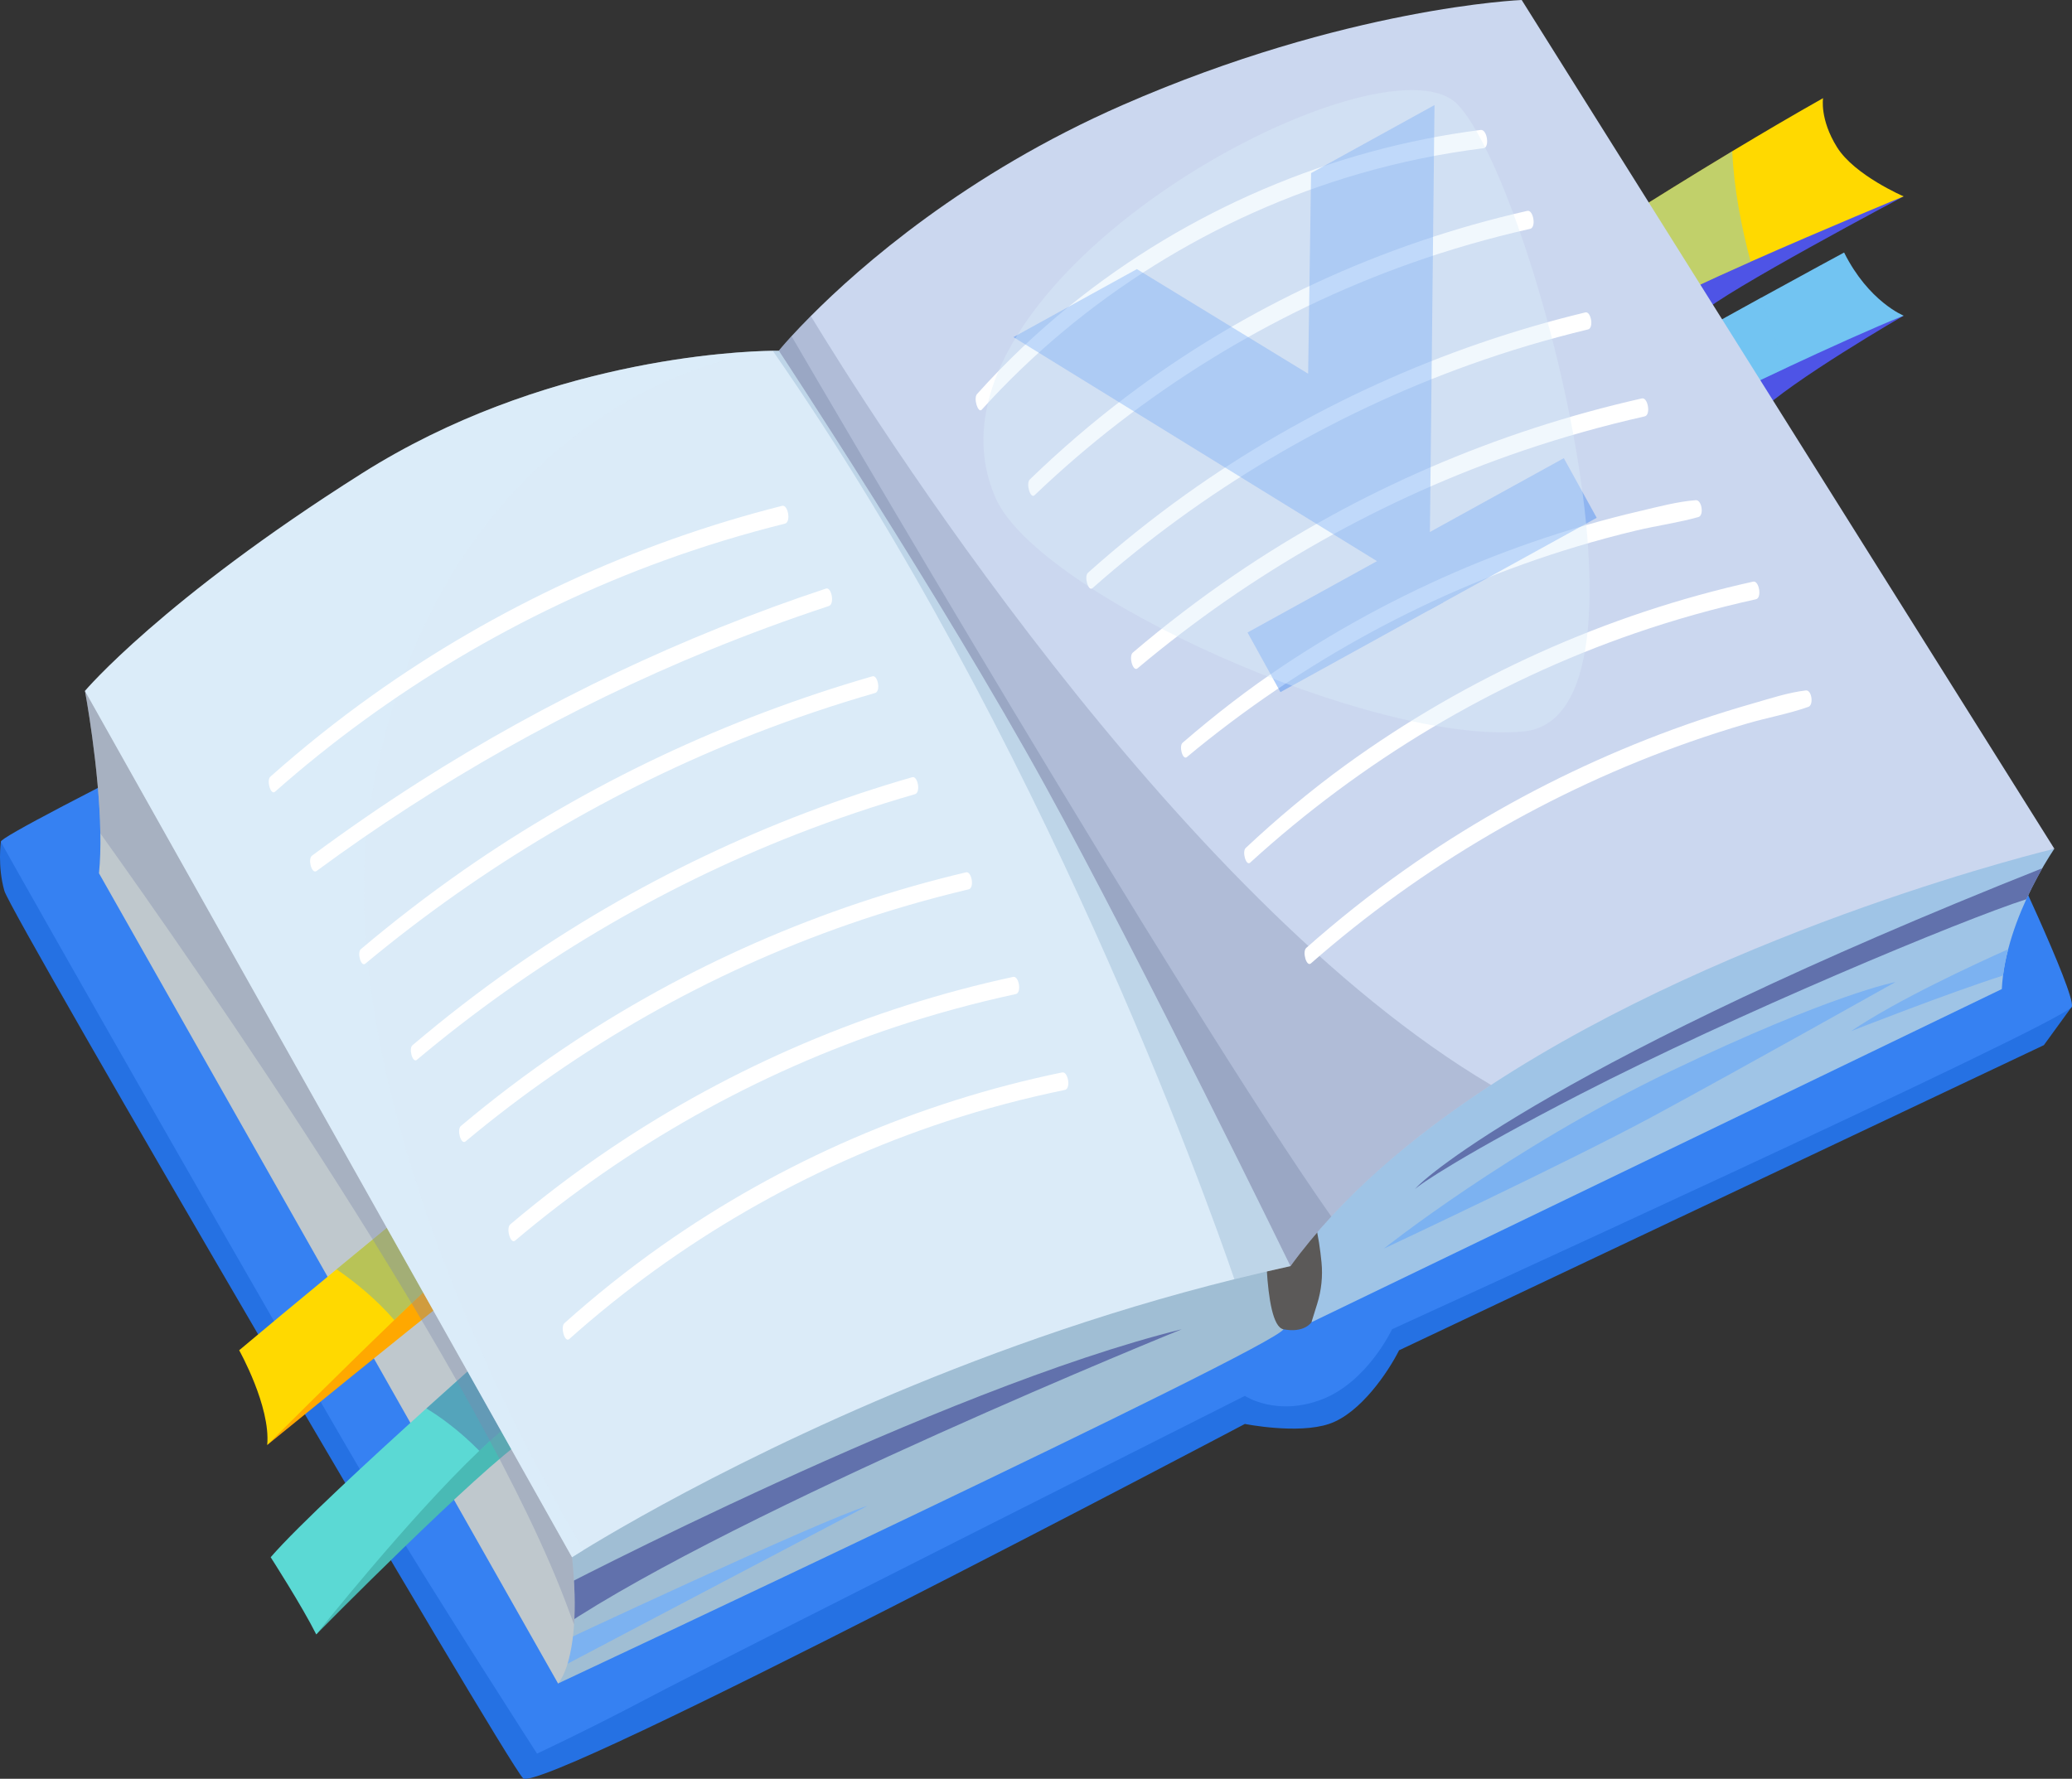 <?xml version="1.0" encoding="UTF-8"?> <svg xmlns="http://www.w3.org/2000/svg" width="276" height="237" viewBox="0 0 276 237" fill="none"><rect x="0" y="0" width="276" height="237" fill="#333333" stroke="none"/> <g clip-path="url(#clip0_3031_683)"> <path d="M0.117 112.152C0.117 112.152 -0.35 115.424 0.583 118.694C1.515 121.966 67.331 234.585 69.667 236.921C72.001 239.257 165.823 189.722 165.823 189.722C165.823 189.722 172.826 191.125 177.027 189.722C181.228 188.319 184.963 182.711 186.364 179.908L272.251 139.254L275.986 134.113L0.117 112.152Z" fill="#2571E3"></path> <path d="M253.58 26.168C253.58 26.168 229.464 38.941 226.662 41.743C223.859 44.546 220.75 38.628 220.75 38.628L229.774 29.594L253.58 26.168Z" fill="#4E54E6"></path> <path d="M253.578 42.059C253.578 42.059 238.486 50.782 234.129 55.144C229.772 59.506 228.527 51.406 228.527 51.406L236.929 43.305L253.578 42.059Z" fill="#4E54E6"></path> <path d="M50.994 200.937C40.737 183.82 1.052 114.021 0.117 112.151C-0.816 110.282 200.364 13.082 200.364 13.082L266.646 111.682C266.646 111.682 276.449 132.242 275.983 134.112C275.517 135.981 185.429 177.102 185.429 177.102C185.429 177.102 182.16 184.11 176.092 186.449C170.024 188.785 165.823 185.982 165.823 185.982C165.823 185.982 94.405 221.964 86.47 226.17C78.535 230.375 71.534 233.647 71.534 233.647C71.534 233.647 57.997 212.62 50.994 200.937Z" fill="#3681F2"></path> <path d="M253.576 26.164C253.576 26.164 243.202 30.429 233.192 34.871C227.312 37.483 221.557 40.152 218.103 42.055C217.063 42.63 216.162 42.957 215.386 43.088C210.816 43.865 210.395 37.912 210.492 34.686C210.529 33.516 210.631 32.705 210.631 32.705C210.631 32.705 219.908 26.682 230.745 20.152C234.693 17.773 238.851 15.326 242.841 13.078C242.841 13.078 242.373 15.881 244.706 19.622C247.039 23.361 253.576 26.164 253.576 26.164Z" fill="#FFD900"></path> <path d="M170.956 177.105C170.024 179.441 74.334 224.304 74.334 224.304L73.947 222.537L73.555 220.747L72.89 217.714L71.963 213.494L70.133 205.143L79.469 193.46L168.622 161.684C168.622 161.686 171.891 174.769 170.956 177.105Z" fill="#A0BED4"></path> <path d="M157.42 177.105C157.42 177.105 98.605 200.938 74.801 216.829C74.153 217.262 73.466 217.464 72.891 217.717L71.965 213.497C72.781 212.706 73.4 212.154 73.4 212.154C73.4 212.154 125.21 185.05 157.42 177.105Z" fill="#6171AC"></path> <path d="M115.566 200.629L73.951 222.541L73.559 220.751V219.323C73.556 219.32 109.344 202.498 115.566 200.629Z" fill="#7CB2F1"></path> <path d="M76.466 216.442C76.059 222.576 74.337 224.303 74.337 224.303L13.185 116.354C13.35 114.715 13.398 112.903 13.367 111.03C13.225 102.224 11.32 92.055 11.32 92.055L41.712 108.341L44.46 109.815C44.46 109.815 47.24 117.515 51.15 128.632C60.169 154.254 75.226 198.029 76.201 207.482C76.585 211.189 76.619 214.131 76.466 216.442Z" fill="#BFC8CD"></path> <path d="M273.65 113.086C273.65 113.086 272.647 114.523 271.399 116.833C270.924 117.71 270.416 118.711 269.912 119.812C269.009 121.787 268.122 124.063 267.499 126.473C267.201 127.617 266.962 128.795 266.812 129.979C266.735 130.576 266.681 131.177 266.65 131.78L174.694 176.173L173.293 159.818L218.572 116.828L273.65 113.086Z" fill="#9FC4E6"></path> <path d="M253.577 42.058C249.444 43.711 243.396 46.463 237.936 49.015C231.052 52.233 225.101 55.141 225.101 55.141C225.101 55.141 223.478 54.669 221.699 53.926C218.808 52.717 215.5 50.802 218.104 49.066C218.263 48.958 218.447 48.842 218.658 48.705C221.406 46.978 228.406 43.074 234.588 39.674C240.488 36.427 245.644 33.645 245.644 33.645C248.907 40.189 253.577 42.058 253.577 42.058Z" fill="#72C4F2"></path> <path d="M35.594 192.526C35.594 192.526 57.376 174.768 59.556 173.212C61.733 171.655 57.689 166.98 57.689 166.98L42.753 180.376L35.594 192.526Z" fill="#FFA800"></path> <path d="M42.125 217.759C42.125 217.759 63.907 195.64 70.132 191.591C76.356 187.542 66.71 185.359 66.71 185.359L52.706 197.509L44.615 209.972L42.125 217.759Z" fill="#49BAB5"></path> <path d="M61.418 167.623C61.37 167.668 61.318 167.711 61.264 167.757C59.352 169.379 56.089 172.443 52.522 175.877C44.78 183.329 35.594 192.525 35.594 192.525C36.06 187.381 31.859 179.906 31.859 179.906C34.622 177.567 39.903 173.188 44.837 169.117C50.737 164.248 56.132 159.812 56.132 159.812C56.132 159.812 56.146 159.815 56.177 159.824H56.18C56.967 160.032 66.918 162.766 61.418 167.623Z" fill="#FFD900"></path> <path d="M70.425 187.853C70.073 188.155 69.666 188.465 69.197 188.787C67.648 189.848 65.815 191.421 63.843 193.302C54.526 202.163 42.123 217.761 42.123 217.761C40.258 214.022 36.055 207.48 36.055 207.48C39.684 203.286 49.495 194.241 56.794 187.651C61.37 183.517 64.96 180.347 65.414 179.949C65.448 179.92 65.463 179.906 65.463 179.906C65.463 179.906 76.772 182.427 70.425 187.853Z" fill="#5BD9D4"></path> <path d="M174.691 176.174C174.691 176.174 173.759 177.654 170.956 177.107C168.157 176.561 168.623 161.686 168.623 161.686C168.623 161.686 170.723 159.116 173.29 159.816C174.964 160.274 175.711 164.969 176.03 168.181C176.214 170.048 176.012 171.932 175.455 173.721L174.691 176.174Z" fill="#5B5958"></path> <path opacity="0.42" d="M61.416 167.623C61.368 167.668 61.317 167.711 61.263 167.757C59.35 169.379 56.087 172.443 52.52 175.877C50.042 173.015 47.208 170.753 44.832 169.117C50.732 164.248 56.127 159.812 56.127 159.812C56.127 159.812 56.141 159.815 56.172 159.824H56.175L61.416 167.623Z" fill="#57A4CF"></path> <path opacity="0.44" d="M233.193 34.871C227.312 37.483 221.557 40.152 218.104 42.056C217.063 42.631 216.162 42.958 215.386 43.089L210.492 34.686C210.529 33.517 210.631 32.706 210.631 32.706C210.631 32.706 219.908 26.682 230.745 20.152C230.956 25.035 231.939 30.142 233.193 34.871Z" fill="#72C4F2"></path> <path opacity="0.44" d="M237.939 49.014C231.055 52.232 225.103 55.14 225.103 55.14C225.103 55.14 223.48 54.668 221.701 53.925L218.66 48.707C221.409 46.98 228.409 43.076 234.59 39.676C235.736 43.326 236.949 46.559 237.939 49.014Z" fill="#72C4F2"></path> <path opacity="0.4" d="M70.428 187.855C70.076 188.156 69.669 188.466 69.2 188.788C67.651 189.849 65.818 191.423 63.846 193.303C61.1 190.504 58.485 188.68 56.797 187.655C61.373 183.521 64.962 180.351 65.417 179.953L70.428 187.855Z" fill="#495596"></path> <path d="M273.65 113.085C273.65 113.085 231.213 123.237 198.614 144.558C190.693 149.733 183.351 155.572 177.34 162.085C175.376 164.213 173.549 166.418 171.895 168.695L155.333 155.165L153.693 153.825L113.545 121.03L106.016 63.958L105.51 60.119L103.742 46.729C103.742 46.729 104.311 46.023 105.439 44.791C106.104 44.069 106.957 43.158 108.005 42.108C114.565 35.507 128.603 23.164 149.484 14.016C179.361 0.933 202.698 0 202.698 0L273.65 113.085Z" fill="#CBD7EF"></path> <path opacity="0.21" d="M177.337 162.087C175.373 164.215 173.546 166.42 171.892 168.696L155.33 155.167L153.69 153.827L106.016 63.959L105.51 60.121L103.742 46.731C103.742 46.731 104.311 46.025 105.439 44.793C108.406 49.883 157.03 133.189 177.337 162.087Z" fill="#4B597D"></path> <path opacity="0.36" d="M76.466 216.443C76.227 215.822 75.985 215.171 75.735 214.491C64.44 183.679 25.83 128.459 13.367 111.034C13.225 102.228 11.32 92.059 11.32 92.059L41.712 108.345L51.15 128.633C60.169 154.255 75.226 198.031 76.201 207.483C76.585 211.19 76.619 214.132 76.466 216.443Z" fill="#7D88AD"></path> <path opacity="0.21" d="M198.614 144.556C188.098 151.427 178.608 159.463 171.895 168.693L155.333 155.163L105.51 60.12L103.742 46.73C103.742 46.73 105.18 44.952 108.005 42.109C115.315 54.154 156.263 119.523 198.614 144.556Z" fill="#4B597D"></path> <path d="M171.891 168.697C169.373 169.243 166.886 169.826 164.422 170.438C155.333 172.691 146.633 175.349 138.485 178.191C107.042 189.149 83.784 202.812 77.742 206.517C76.727 207.14 76.196 207.481 76.196 207.481L11.32 92.057C11.32 92.057 21.589 79.908 48.195 63.086C72.188 47.917 98.08 46.805 102.935 46.737C103.461 46.728 103.742 46.731 103.742 46.731C103.742 46.731 125.413 79.6 139.215 104.676C151.82 127.573 171.891 168.697 171.891 168.697Z" fill="#DBEBF8"></path> <path d="M272.04 115.684C271.565 116.56 270.411 118.711 269.908 119.815C261.444 122.518 231.016 135.208 210.478 145.799C195.105 153.729 188.932 157.891 188.469 158.458C189.654 156.83 208.065 141.124 272.04 115.684Z" fill="#6171AC"></path> <path d="M184.34 166.359C184.34 166.359 201.143 152.963 222.615 142.683C244.088 132.403 252.489 130.844 252.489 130.844C252.489 130.844 231.952 142.37 220.438 148.602C208.922 154.833 184.34 166.359 184.34 166.359Z" fill="#7CB2F1"></path> <path d="M267.497 126.473C267.198 127.616 266.96 128.794 266.809 129.978C259.354 132.371 247.039 137.202 246.59 137.379C252.598 133.293 263.043 128.462 267.497 126.473Z" fill="#7CB2F1"></path> <path opacity="0.39" d="M77.745 206.517C76.73 207.14 76.198 207.481 76.198 207.481L11.32 92.054C11.32 92.054 21.589 79.905 48.195 63.083C74.8 46.258 103.742 46.728 103.742 46.728C89.739 47.661 57.531 61.214 49.593 105.607C42.689 144.246 70.434 194.213 77.745 206.517Z" fill="#DBEBF8"></path> <path opacity="0.21" d="M171.893 168.697C169.375 169.243 166.888 169.826 164.424 170.438C160.553 159.173 138.762 98.257 102.934 46.737C103.459 46.728 103.741 46.731 103.741 46.731C103.741 46.731 125.412 79.6 139.214 104.676C151.822 127.573 171.893 168.697 171.893 168.697Z" fill="#5382AD"></path> <path d="M36.626 105.494C51.775 92.109 69.407 81.601 88.402 74.695C93.697 72.769 99.094 71.13 104.562 69.767C105.398 69.56 104.966 67.198 104.187 67.394C84.633 72.334 66.025 80.933 49.595 92.647C44.877 96.01 40.349 99.629 36.015 103.479C35.469 103.96 36.052 106 36.626 105.494Z" fill="white"></path> <path d="M42.174 116.045C58.3 104.152 75.876 94.245 94.416 86.647C99.674 84.493 105.009 82.53 110.403 80.746C111.221 80.476 110.753 78.177 110.033 78.416C90.985 84.741 72.727 93.399 55.799 104.195C50.936 107.296 46.19 110.574 41.557 114.008C40.972 114.444 41.52 116.526 42.174 116.045Z" fill="white"></path> <path d="M48.657 128.4C64.158 115.513 81.722 105.079 100.503 97.758C105.773 95.704 111.136 93.9 116.57 92.332C117.352 92.107 116.928 89.902 116.218 90.107C96.84 95.695 78.269 104.408 61.716 115.957C57.007 119.243 52.457 122.755 48.068 126.462C47.537 126.912 48.08 128.881 48.657 128.4Z" fill="white"></path> <path d="M55.529 141.207C70.584 128.559 87.691 118.35 106.003 111.191C111.21 109.157 116.511 107.364 121.88 105.816C122.678 105.586 122.246 103.341 121.522 103.549C102.527 109.029 84.414 117.645 68.22 128.997C63.635 132.213 59.21 135.644 54.941 139.266C54.412 139.722 54.958 141.688 55.529 141.207Z" fill="white"></path> <path d="M62.011 152.082C77.109 139.463 94.48 129.598 113.065 123.139C118.306 121.318 123.638 119.773 129.035 118.492C129.831 118.305 129.43 116.048 128.677 116.225C109.498 120.766 91.177 128.79 74.852 139.844C70.191 142.999 65.7 146.402 61.391 150.022C60.817 150.5 61.4 152.588 62.011 152.082Z" fill="white"></path> <path d="M68.622 165.292C83.543 152.667 100.841 142.936 119.389 136.784C124.616 135.051 129.933 133.609 135.316 132.445C136.118 132.271 135.726 129.989 134.955 130.157C115.836 134.289 97.541 142.085 81.315 153.025C76.685 156.147 72.232 159.527 67.968 163.135C67.371 163.638 67.991 165.826 68.622 165.292Z" fill="white"></path> <path d="M75.827 178.411C90.365 165.431 107.554 155.495 126.065 149.409C131.243 147.704 136.516 146.313 141.856 145.217C142.672 145.049 142.277 142.725 141.487 142.887C122.37 146.819 104.109 154.715 88.148 165.963C83.629 169.15 79.303 172.604 75.184 176.294C74.613 176.806 75.227 178.943 75.827 178.411Z" fill="white"></path> <path d="M130.775 54.583C144.221 39.699 161.828 28.725 181.078 23.145C186.493 21.575 192.026 20.445 197.62 19.748C198.455 19.643 198.1 17.201 197.233 17.312C177.31 19.845 158.17 28.059 142.553 40.695C138.108 44.292 133.961 48.247 130.144 52.504C129.641 53.067 130.283 55.124 130.775 54.583Z" fill="white"></path> <path d="M137.809 65.982C152.082 52.33 169.229 41.717 187.837 35.104C193.069 33.246 198.41 31.712 203.824 30.489C204.662 30.298 204.247 27.914 203.446 28.096C184.17 32.458 165.762 40.934 149.993 52.879C145.5 56.282 141.222 59.964 137.172 63.885C136.626 64.414 137.246 66.519 137.809 65.982Z" fill="white"></path> <path d="M145.54 78.351C160.209 65.374 177.355 55.193 195.79 48.589C200.951 46.739 206.209 45.177 211.538 43.891C212.334 43.698 211.93 41.444 211.18 41.623C192.112 46.219 173.914 54.467 157.946 65.88C153.419 69.115 149.076 72.603 144.923 76.311C144.372 76.806 144.96 78.863 145.54 78.351Z" fill="white"></path> <path d="M151.529 89.044C166.675 76.305 184.2 66.383 202.935 60.018C208.236 58.217 213.628 56.709 219.087 55.477C219.926 55.286 219.511 52.902 218.709 53.084C199.368 57.446 180.82 65.427 164.43 76.607C159.734 79.808 155.221 83.265 150.895 86.949C150.318 87.439 150.909 89.567 151.529 89.044Z" fill="white"></path> <path d="M158.1 100.866C173.342 88.184 191.043 78.524 210.038 72.819C212.664 72.031 215.313 71.317 217.979 70.68C220.713 70.028 223.544 69.65 226.244 68.887C227.008 68.671 226.69 66.579 225.888 66.642C223.41 66.835 220.906 67.518 218.49 68.082C216.043 68.651 213.61 69.288 211.194 69.985C206.437 71.36 201.753 72.981 197.163 74.839C188.002 78.55 179.214 83.179 170.986 88.659C166.28 91.795 161.803 95.266 157.526 98.965C157.014 99.409 157.531 101.338 158.1 100.866Z" fill="white"></path> <path d="M166.527 114.936C181.329 101.435 198.834 90.915 217.771 84.38C223.055 82.556 228.443 81.048 233.903 79.844C234.727 79.662 234.321 77.317 233.531 77.494C214.002 81.819 195.4 90.193 179.211 101.952C174.556 105.336 170.136 109.043 165.936 112.978C165.418 113.459 165.978 115.436 166.527 114.936Z" fill="white"></path> <path d="M174.619 128.36C189.367 115.426 206.593 105.336 225.104 98.849C227.623 97.966 230.163 97.15 232.724 96.401C235.419 95.613 238.255 95.113 240.896 94.174C241.612 93.92 241.336 91.9 240.552 91.991C238.161 92.27 235.763 93.081 233.452 93.738C231.033 94.427 228.629 95.178 226.247 95.986C221.646 97.548 217.124 99.332 212.693 101.321C203.714 105.35 195.122 110.23 187.088 115.915C182.537 119.133 178.172 122.604 173.997 126.3C173.44 126.796 174.031 128.878 174.619 128.36Z" fill="white"></path> <g opacity="0.4"> <path d="M135 44.918L151.437 35.856L174.251 49.795L174.643 23.063L191.081 14.001L190.359 81.301L192.293 80.234L135 44.918Z" fill="#3681F2"></path> <path d="M166.18 84.271L208.308 61.046L212.688 68.991L170.56 92.215L166.18 84.271Z" fill="#3681F2"></path> </g> <path opacity="0.39" d="M132.597 66.306C138.225 79.261 183.009 99.329 202.926 97.46C222.842 95.59 204.171 24.562 194.212 13.969C184.253 3.375 120.148 37.645 132.597 66.306Z" fill="#DBEBF8"></path> </g> <defs> <clipPath id="clip0_3031_683"> <rect width="276" height="237" fill="white"></rect> </clipPath> </defs> </svg> 